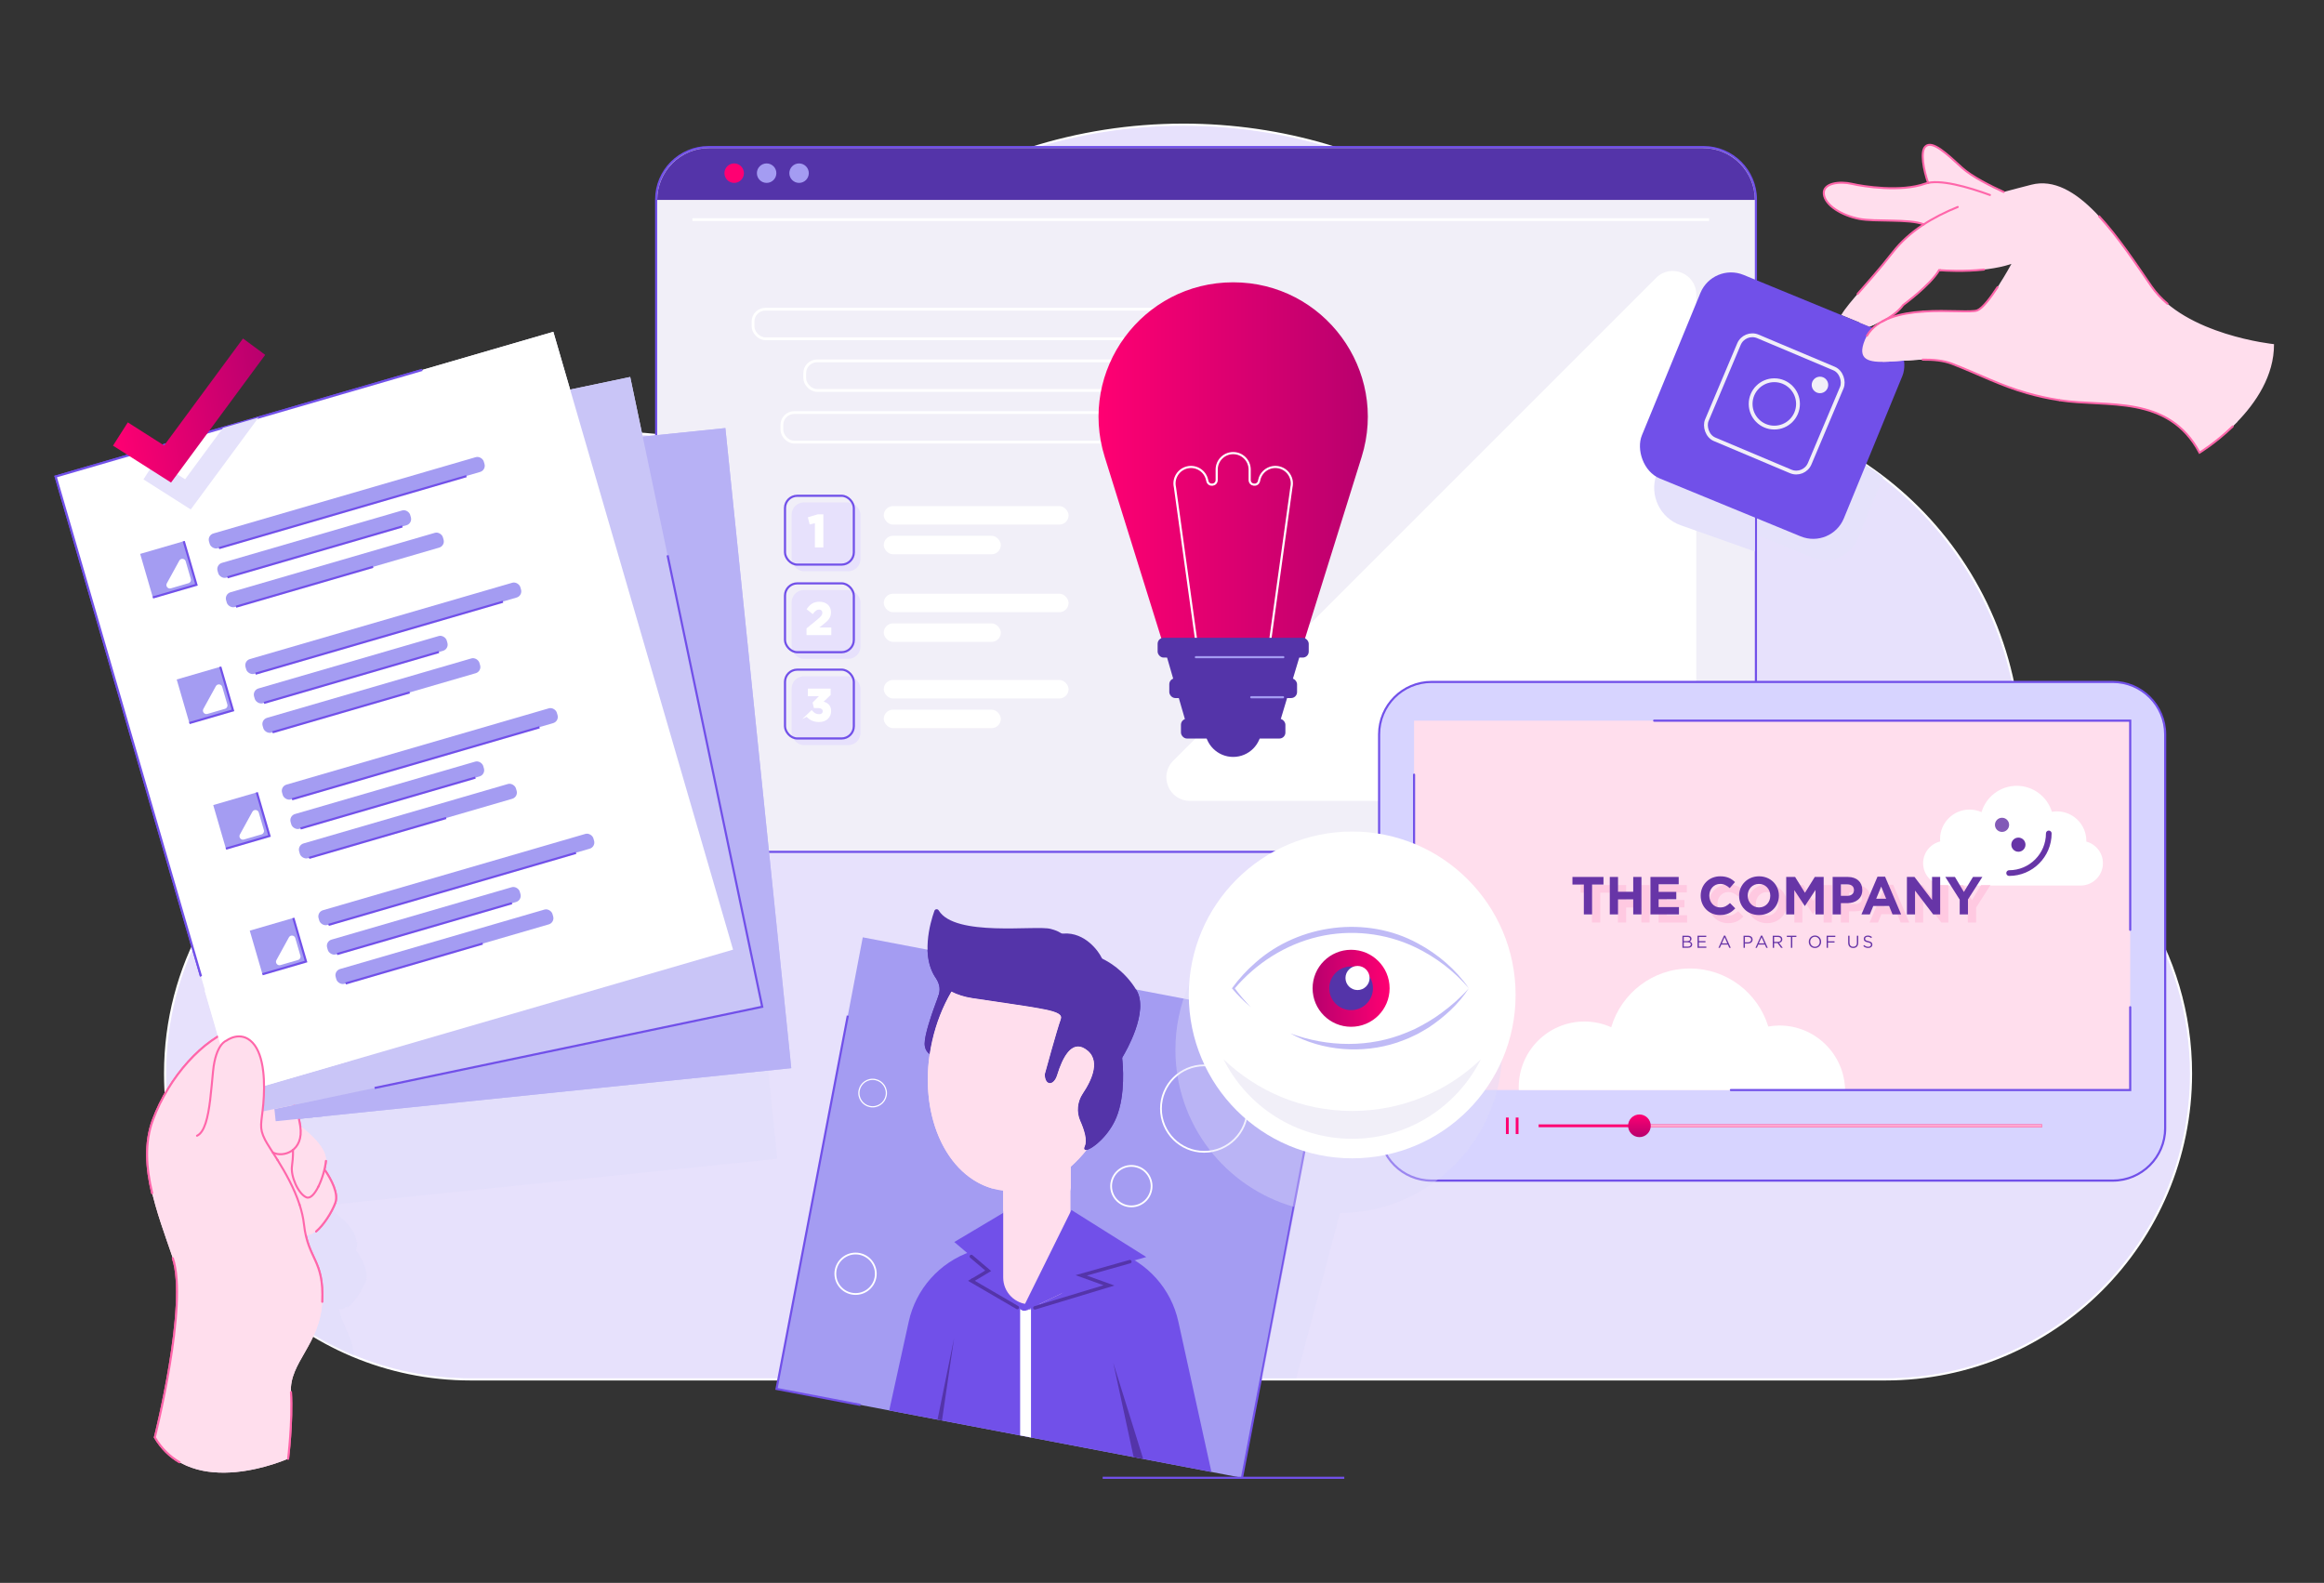 <?xml version="1.0" encoding="UTF-8"?><svg xmlns="http://www.w3.org/2000/svg" xmlns:xlink="http://www.w3.org/1999/xlink" viewBox="0 0 1380 940"><rect x="0" y="0" width="1380" height="940" fill="#333333" stroke="none"/><defs><linearGradient id="Unbenannter_Verlauf_8" x1="652.305" y1="273.789" x2="812.227" y2="273.789" gradientUnits="userSpaceOnUse"><stop offset="0" stop-color="#ff0072"/><stop offset="1" stop-color="#b8006e"/></linearGradient><clipPath id="clippath"><path d="m139.798,610.596c-14.094,4.741-28.605,17.888-39.128,34.612-3.883,6.171-7.224,12.829-9.8,19.731-9.585,25.619,2.482,54.937,11.786,82.265,9.304,27.328-10.706,106.351-10.706,106.351,22.494,38.061,79.107,12.683,79.107,12.683,0,0,2.701-21.884,1.692-39.52-.983-17.647,17.392-28.493,18.564-53.695,1.052-22.674-6.607-24.483-9.901-40.208,1.821,1.299,4.864-.476,7.966-3.604,3.928-3.961,7.952-10.091,9.713-14.901,2.051-5.562-2.429-13.848-5.921-19.063l-.76,2.428-.583-.193c.864-2.772,1.464-5.62,1.689-8.065.879-9.175-15.233-20.737-15.233-20.737-2.338-15.011-7.726-18.758-11.759-19.998-4.06-1.227-9.763-.51-9.763-.51.131-4.149-.024-8.561-.535-12.743.916-.588,21.318-13.687,18.332-25.168-3.045-11.751-15.451-6.196-34.761.334Z" style="fill:none;"/></clipPath><clipPath id="clippath-1"><polyline points="728.699 875.898 461.106 824.798 512.316 556.627 788.709 609.406 737.499 877.578 728.699 875.898" style="fill:#a49cf2;"/></clipPath><linearGradient id="Unbenannter_Verlauf_8-2" x1="73.967" y1="226.793" x2="172.075" y2="226.793" gradientTransform="translate(-45.582 42.317) rotate(-9.616)" xlink:href="#Unbenannter_Verlauf_8"/><linearGradient id="Unbenannter_Verlauf_8-3" x1="966.77" y1="668.546" x2="980.223" y2="668.546" gradientTransform="translate(1642.042 -304.951) rotate(90)" xlink:href="#Unbenannter_Verlauf_8"/><linearGradient id="Unbenannter_Verlauf_9" x1="779.427" y1="586.888" x2="825.155" y2="586.888" gradientUnits="userSpaceOnUse"><stop offset="0" stop-color="#b8006e"/><stop offset="1" stop-color="#ff0072"/></linearGradient></defs><g style="fill:none; isolation:isolate;"><g id="Ebene_3"><path d="m1198.287,473.884c1.021-8.345,1.556-16.839,1.556-25.46,0-114.643-92.937-207.579-207.579-207.579-6.678,0-13.278.328-19.795.945-49.064-99.379-151.409-167.746-269.738-167.746-127.32,0-236.15,79.141-279.995,190.912-17.168-5.05-35.332-7.773-54.135-7.773-105.771,0-191.516,85.744-191.516,191.516,0,12.513,1.214,24.741,3.505,36.585-49.704,32.407-82.566,88.484-82.566,152.245v0c0,100.309,81.317,181.625,181.626,181.625h839.751c100.309,0,181.625-81.316,181.625-181.625v-0c0-72.04-41.943-134.283-102.74-163.644Z" style="fill:#e7e1fc; stroke:#fff; stroke-miterlimit:10; stroke-width:1.269px;"/><circle cx="802.936" cy="590.833" r="85.435" style="fill:#fff;"/></g><g id="Ebene_1"><path d="m995.463,240.886l-12.164,29.604c-4.362,10.615.708,22.756,11.323,27.118l81.496,33.487c10.615,4.362,22.756-.708,27.117-11.323l14.945-36.37c-34.137-26.087-76.601-41.818-122.717-42.515Z" style="fill:#e5e2fb; mix-blend-mode:multiply;"/><path d="m211.409,742.732c.385-1.632.671-3.23.812-4.69.028-.298-.189-.563-.488-.592-.011-.001-.02.003-.03.003.077-4.274-3.664-9.038-7.275-12.623-.443-.439-.883-.861-1.314-1.262-.862-.802-1.687-1.52-2.415-2.13-.182-.153-.358-.298-.527-.437-.339-.277-.649-.526-.925-.744-.287-.226-.534-.416-.737-.571-.024-.183-.038-.358-.068-.545-.21-1.343-.456-2.609-.73-3.813l263.862-27.167-35.39-343.722-44.39,4.57-6.706-32.002-32.253,6.759-9.022-31.021-70.361,20.464-.16-.551-40.38,11.744c-28.567,33.453-45.824,76.856-45.824,124.295,0,12.513,1.214,24.741,3.505,36.585-25.841,16.848-47.113,40.105-61.598,67.503l25.078,86.224.551-.161,2.193,7.541h-.269l7.05,24.241c-14.427,8.788-28.113,25.942-35.248,45.032-.403,1.077-.756,2.175-1.083,3.285,19.507,38.829,52.526,69.693,92.891,86.425-.57-7.475-2.538-11.718-4.595-16.139-1.544-3.317-3.127-6.719-4.214-11.708.255.075.527.107.815.091.166-.009.338-.037.513-.075.199-.042.404-.103.614-.179.35-.127.712-.295,1.088-.509.16-.091.322-.19.485-.296.327-.212.661-.451,1-.716.013-.01.025-.021.038-.031-.001.125.034.252.121.355.107.127.26.192.415.192.123,0,.247-.041.349-.127,3.842-3.238,8.431-10.07,10.447-15.554,1.877-5.106-1.899-12.451-5.398-17.713-.099-.15-.26-.224-.426-.232Z" style="fill:#dedbfa; mix-blend-mode:multiply; opacity:.39;"/><path d="m1277.465,169.949c-19.973-29.091-44.407-67.289-71.371-60.223-5.184,1.359-10.673,2.736-16.335,4.281-7.417-3.38-18.912-9.095-24.738-14.44-9.041-8.278-17.755-16.61-21.804-12.454-2.979,3.04-.993,13.693,1.703,21.498-.653.109-1.232.261-1.767.463-14.437,5.145-36.632,1.707-43.557.086-6.953-1.613-17.305-.603-16.605,6.085.722,6.651,10.528,12.655,21.038,14.729,9.527,1.867,29.642-.154,38.337,3.262-6.957,4.516-13.242,9.939-18.411,16.555-13.506,17.32-26.065,29.448-30.624,37.283l16.771,6.891c8.277-3.152,16.862-8.429,20.017-12.857,0,0,16.105-11.772,21.32-20.692,0,0,25.298,2.285,42.95-3.703,0,0-13.409,24.777-20.225,27.585-6.016,2.511-45.942-4.737-61.928,10.543l3.086,1.268c7.879,3.238,13.036,10.261,14.289,18.099,9.893-.763,21.028-1.494,29.559,1.813,22.16,8.616,36.078,17.318,63.992,21.672,27.914,4.354,64.19-3.791,82.958,31.094,0,0,44.432-26.748,44.187-64.414,0,0-52.878-5.364-72.844-34.426Z" style="fill:#ffdeed;"/><path d="m420.775,87.332h590.754c17.188,0,31.142,13.954,31.142,31.142v356.25c0,17.188-13.954,31.142-31.142,31.142H420.776c-17.188,0-31.143-13.955-31.143-31.143V118.474c0-17.188,13.954-31.142,31.142-31.142Z" style="fill:#f1eff8;"/><path d="m1011.528,87.967c16.849,0,30.508,13.659,30.508,30.507v356.249c0,16.849-13.659,30.507-30.508,30.507H420.775c-16.849,0-30.507-13.659-30.507-30.507V118.474c0-16.849,13.658-30.507,30.507-30.507h590.753m0-1.269H420.775c-17.521,0-31.776,14.255-31.776,31.776v356.249c0,17.521,14.255,31.776,31.776,31.776h590.753c17.521,0,31.776-14.255,31.776-31.776V118.474c0-17.521-14.255-31.776-31.776-31.776h0Z" style="fill:#7150e9;"/><path d="m993.283,475.588h-286.712c-12.448,0-18.683-15.051-9.88-23.853l286.712-286.712c8.802-8.802,23.853-2.568,23.853,9.88v286.712c0,7.717-6.256,13.973-13.973,13.973Z" style="fill:#fff;"/><path d="m1042.035,118.704c0-16.976-13.762-30.737-30.738-30.737H421.005c-16.976,0-30.737,13.762-30.737,30.737" style="fill:#5434a9;"/><circle cx="435.957" cy="102.83" r="5.78" style="fill:#ff0072;"/><circle cx="455.224" cy="102.83" r="5.78" style="fill:#a49cf2;"/><circle cx="474.491" cy="102.83" r="5.78" style="fill:#a49cf2;"/><line x1="411.143" y1="130.413" x2="1014.878" y2="130.413" style="fill:none; stroke:#fff; stroke-miterlimit:10; stroke-width:1.655px;"/><path d="m850.061,404.958h404.484c17.188,0,31.142,13.954,31.142,31.142v233.862c0,17.188-13.955,31.143-31.143,31.143h-404.483c-17.188,0-31.142-13.954-31.142-31.142v-233.864c0-17.188,13.954-31.142,31.142-31.142Z" style="fill:#d7d4ff;"/><path d="m1254.544,405.592c16.849,0,30.508,13.659,30.508,30.507v233.863c0,16.849-13.659,30.507-30.508,30.507h-404.484c-16.849,0-30.508-13.659-30.508-30.507v-233.863c0-16.849,13.659-30.507,30.508-30.507h404.484m0-1.269h-404.484c-17.521,0-31.776,14.255-31.776,31.776v233.863c0,17.521,14.255,31.776,31.776,31.776h404.484c17.521,0,31.776-14.255,31.776-31.776v-233.863c0-17.521-14.255-31.776-31.776-31.776h0Z" style="fill:#7150e9;"/><rect x="470.082" y="298.36" width="40.872" height="40.872" rx="7.263" ry="7.263" style="fill:#e7e1fc;"/><rect x="447.147" y="183.622" width="259.865" height="17.537" rx="7.316" ry="7.316" style="fill:none; stroke:#fff; stroke-miterlimit:10; stroke-width:1.655px;"/><rect x="477.837" y="214.312" width="259.865" height="17.537" rx="7.316" ry="7.316" style="fill:none; stroke:#fff; stroke-miterlimit:10; stroke-width:1.655px;"/><rect x="464.285" y="245.001" width="259.865" height="17.537" rx="7.316" ry="7.316" style="fill:none; stroke:#fff; stroke-miterlimit:10; stroke-width:1.655px;"/><rect x="143.321" y="268.959" width="307.786" height="382.121" transform="translate(-45.552 32.859) rotate(-5.878)" style="fill:#c0bbf6;"/><rect x="108.897" y="251.369" width="307.786" height="382.121" transform="translate(-85.159 63.307) rotate(-11.836)" style="fill:#dad6fa;"/><rect x="80.272" y="232.411" width="307.786" height="382.121" transform="translate(-108.947 82.244) rotate(-16.217)" style="fill:#efedfd;"/><rect x="120.934" y="293.956" width="169.929" height="9.152" rx="3.818" ry="3.818" transform="translate(-75.179 69.379) rotate(-16.217)" style="fill:#a49cf2;"/><rect x="127.022" y="318.509" width="119.114" height="9.152" rx="3.818" ry="3.818" transform="translate(-82.805 64.961) rotate(-16.217)" style="fill:#a49cf2;"/><rect x="131.802" y="333.879" width="134.053" height="9.152" rx="3.818" ry="3.818" transform="translate(-86.61 68.993) rotate(-16.217)" style="fill:#a49cf2;"/><rect x="86.463" y="324.626" width="26.961" height="26.961" transform="translate(-90.447 41.364) rotate(-16.217)" style="fill:#a49cf2;"/><path d="m111.905,346.343l-10.458,3.042c-1.765.513-3.269-1.363-2.384-2.974l7.416-13.499c.885-1.611,3.276-1.348,3.789.417l3.042,10.458c.318,1.094-.311,2.239-1.405,2.557Z" style="fill:#fff;"/><polyline points="109.123 321.398 116.652 347.286 90.764 354.816" style="fill:none; stroke:#fff; stroke-miterlimit:10; stroke-width:1.116px;"/><line x1="130.021" y1="325.495" x2="276.979" y2="282.753" style="fill:none; stroke:#fff; stroke-miterlimit:10; stroke-width:1.116px;"/><line x1="135.063" y1="342.833" x2="238.914" y2="312.629" style="fill:none; stroke:#fff; stroke-miterlimit:10; stroke-width:1.116px;"/><line x1="140.14" y1="360.29" x2="221.546" y2="336.614" style="fill:none; stroke:#fff; stroke-miterlimit:10; stroke-width:1.116px;"/><rect x="142.624" y="368.534" width="169.929" height="9.152" rx="3.818" ry="3.818" transform="translate(-95.143 78.404) rotate(-16.217)" style="fill:#a49cf2;"/><rect x="148.712" y="393.086" width="119.114" height="9.152" rx="3.818" ry="3.818" transform="translate(-102.769 73.985) rotate(-16.217)" style="fill:#a49cf2;"/><rect x="153.492" y="408.457" width="134.053" height="9.152" rx="3.818" ry="3.818" transform="translate(-106.574 78.018) rotate(-16.217)" style="fill:#a49cf2;"/><rect x="108.153" y="399.204" width="26.961" height="26.961" transform="translate(-110.411 50.388) rotate(-16.217)" style="fill:#a49cf2;"/><path d="m133.596,420.92l-10.458,3.042c-1.765.513-3.269-1.363-2.384-2.974l7.416-13.499c.885-1.611,3.276-1.348,3.789.417l3.042,10.458c.318,1.094-.311,2.239-1.405,2.557Z" style="fill:#fff;"/><polyline points="130.813 395.975 138.342 421.864 112.454 429.393" style="fill:none; stroke:#fff; stroke-miterlimit:10; stroke-width:1.116px;"/><line x1="151.711" y1="400.073" x2="298.669" y2="357.331" style="fill:none; stroke:#fff; stroke-miterlimit:10; stroke-width:1.116px;"/><line x1="156.754" y1="417.411" x2="260.604" y2="387.206" style="fill:none; stroke:#fff; stroke-miterlimit:10; stroke-width:1.116px;"/><line x1="161.831" y1="434.867" x2="243.237" y2="411.191" style="fill:none; stroke:#fff; stroke-miterlimit:10; stroke-width:1.116px;"/><rect x="164.314" y="443.111" width="169.929" height="9.152" rx="3.818" ry="3.818" transform="translate(-115.108 87.429) rotate(-16.217)" style="fill:#a49cf2;"/><rect x="170.402" y="467.664" width="119.114" height="9.152" rx="3.818" ry="3.818" transform="translate(-122.733 83.01) rotate(-16.217)" style="fill:#a49cf2;"/><rect x="175.182" y="483.034" width="134.053" height="9.152" rx="3.818" ry="3.818" transform="translate(-126.538 87.043) rotate(-16.217)" style="fill:#a49cf2;"/><rect x="129.843" y="473.781" width="26.961" height="26.961" transform="translate(-130.375 59.413) rotate(-16.217)" style="fill:#a49cf2;"/><path d="m155.286,495.498l-10.458,3.042c-1.765.513-3.269-1.363-2.384-2.974l7.416-13.499c.885-1.611,3.276-1.348,3.789.417l3.042,10.458c.318,1.094-.311,2.239-1.405,2.557Z" style="fill:#fff;"/><polyline points="152.503 470.553 160.033 496.441 134.144 503.971" style="fill:none; stroke:#fff; stroke-miterlimit:10; stroke-width:1.116px;"/><line x1="173.401" y1="474.65" x2="320.359" y2="431.908" style="fill:none; stroke:#fff; stroke-miterlimit:10; stroke-width:1.116px;"/><line x1="178.444" y1="491.988" x2="282.294" y2="461.784" style="fill:none; stroke:#fff; stroke-miterlimit:10; stroke-width:1.116px;"/><line x1="183.521" y1="509.445" x2="264.927" y2="485.769" style="fill:none; stroke:#fff; stroke-miterlimit:10; stroke-width:1.116px;"/><rect x="186.005" y="517.689" width="169.929" height="9.152" rx="3.818" ry="3.818" transform="translate(-135.072 96.453) rotate(-16.217)" style="fill:#a49cf2;"/><rect x="192.093" y="542.241" width="119.114" height="9.152" rx="3.818" ry="3.818" transform="translate(-142.698 92.035) rotate(-16.217)" style="fill:#a49cf2;"/><rect x="196.873" y="557.612" width="134.053" height="9.152" rx="3.818" ry="3.818" transform="translate(-146.503 96.067) rotate(-16.217)" style="fill:#a49cf2;"/><rect x="151.534" y="548.359" width="26.961" height="26.961" transform="translate(-150.34 68.438) rotate(-16.217)" style="fill:#a49cf2;"/><path d="m176.976,570.075l-10.458,3.042c-1.765.513-3.269-1.363-2.384-2.974l7.416-13.499c.885-1.611,3.276-1.348,3.789.417l3.042,10.458c.318,1.094-.311,2.239-1.405,2.557Z" style="fill:#fff;"/><polyline points="174.194 545.13 181.723 571.019 155.835 578.548" style="fill:none; stroke:#fff; stroke-miterlimit:10; stroke-width:1.116px;"/><line x1="195.091" y1="549.227" x2="342.049" y2="506.486" style="fill:none; stroke:#fff; stroke-miterlimit:10; stroke-width:1.116px;"/><line x1="200.134" y1="566.566" x2="303.984" y2="536.361" style="fill:none; stroke:#fff; stroke-miterlimit:10; stroke-width:1.116px;"/><line x1="205.211" y1="584.022" x2="286.617" y2="560.346" style="fill:none; stroke:#fff; stroke-miterlimit:10; stroke-width:1.116px;"/><polyline points="119.357 579.782 33.037 282.991 250.767 219.666" style="fill:none; stroke:#7150e9; stroke-miterlimit:10; stroke-width:1.269px;"/><polyline points="396.418 329.778 452.599 597.864 222.46 646.092" style="fill:none; stroke:#7150e9; stroke-miterlimit:10; stroke-width:1.269px;"/><path d="m774.675,379.931h-84.818l-33.871-108.584c-16.048-51.445,22.39-103.7,76.28-103.7h0c53.89,0,92.328,52.255,76.28,103.7l-33.871,108.584Z" style="fill:url(#Unbenannter_Verlauf_8);"/><path d="m753.483,385.661l13.375-96.365c1.214-5.269-2.074-10.525-7.343-11.739l-0-0c-5.269-1.214-10.525,2.074-11.739,7.343l-.175.759c-.75,3.257-5.544,2.712-5.544-.63v-6.165c0-5.407-4.384-9.791-9.791-9.791h-0c-5.407,0-9.791,4.384-9.791,9.791v6.165c0,3.342-4.794,3.887-5.544.63l-.175-.759c-1.214-5.269-6.469-8.557-11.739-7.343l-0.0 0c-5.269,1.214-8.557,6.469-7.343,11.739l13.375,96.365" style="fill:none; stroke:#fff; stroke-miterlimit:10; stroke-width:1.278px;"/><rect x="687.402" y="378.756" width="89.728" height="11.744" rx="3.547" ry="3.547" style="fill:#5434a9;"/><rect x="694.33" y="402.794" width="75.872" height="11.744" rx="3.547" ry="3.547" style="fill:#5434a9;"/><rect x="701.258" y="426.832" width="62.015" height="11.744" rx="3.547" ry="3.547" style="fill:#5434a9;"/><polygon points="758.247 434.63 706.285 436.285 692.725 389.491 771.807 389.491 758.247 434.63" style="fill:#5434a9;"/><path d="m749.055,432.703c0,9.273-7.517,16.79-16.79,16.79-9.273,0-16.79-7.517-16.79-16.79" style="fill:#5434a9;"/><path d="m1042.035,188.827l-.453-.16c-12.265-4.342-25.727,2.081-30.069,14.346l-27.902,78.821c-4.342,12.265,2.081,25.727,14.346,30.069l44.078,15.604v-138.679Z" style="fill:#e5e2fb; mix-blend-mode:multiply;"/><rect x="987.469" y="175.518" width="129.667" height="130.729" rx="19.655" ry="19.655" transform="translate(170.517 -381.868) rotate(22.338)" style="fill:#7150e9;"/><path d="m1104.03,129.974c9.473,1.857,29.405-.126,38.178,3.21,8.796-7.227,36.439-15.524,36.439-15.524-11.625-3.853-45.038,3.321-56.264,3.454-11.226.133-17.869-5.447-30.955-3.056-3.196.584-4.786,1.792-5.193,3.288,3.865,4.001,10.664,7.22,17.795,8.627Z" style="fill:#ffdeed; mix-blend-mode:multiply;"/><path d="m1130.121,181.109s16.105-11.772,21.32-20.692c0,0,.515.046,1.424.107-3.922-4.221-33.992,19.008-40.71,24.693-3.211,2.717-6.039,4.711-8.332,6.168l6.283,2.582c.927-.353,1.858-.736,2.785-1.139l1.258-1.034s1.531-.523,3.989-1.508c5.286-2.841,9.864-6.199,11.985-9.176Z" style="fill:#ffdeed; mix-blend-mode:multiply;"/><path d="m1147.028,108.493l6.527-.249,7.822,1.312s-12.821-16.208-16.474-18.733c-1.099-.759-2.142-.602-3.066-.023-.524,4.653,1.083,12.015,3.084,17.811-.653.109,2.107-.118,2.107-.118Z" style="fill:#ffdeed; mix-blend-mode:multiply;"/><path d="m1176.124,183.058c-.695.563-1.354.992-1.959,1.241-6.78,2.829-56.648-6.759-66.758,17.495-10.103,24.283,29.613,5.641,51.765,14.229,6.124,2.381,11.617,4.768,16.952,7.069v-40.033Z" style="fill:#ffdeed;"/><path d="m1328.599,250.399c-10.551-13.413-38.019-21.642-59.743-21.34-28.697.399-39.857,1.993-63.77-3.189-23.914-5.181-35.207-33.28-57.593-27.302,0,0-33.212,4.366-29.401,16.322,11.599-.117,28.966-3.563,41.079,1.133,22.16,8.616,36.078,17.318,63.992,21.672,27.914,4.354,64.19-3.791,82.958,31.094,0,0,11.304-6.812,22.477-18.391Z" style="fill:#ffdeed; mix-blend-mode:multiply;"/><path d="m1287.031,180.38c-3.642-3.084-6.901-6.548-9.572-10.437-9.403-13.69-19.793-29.403-30.97-41.462" style="fill:none; stroke:#f6a; stroke-linecap:round; stroke-miterlimit:10; stroke-width:1.199px;"/><path d="m1152.201,160.481c2.939.218,14.108.892,25.94-.406" style="fill:none; stroke:#f6a; stroke-linecap:round; stroke-miterlimit:10; stroke-width:1.199px;"/><path d="m1117.534,190.996c5.851-2.98,10.278-6.661,12.579-9.886,0,0,16.127-11.774,21.339-20.688,0,0,.261.024.749.06" style="fill:none; stroke:#f6a; stroke-linecap:round; stroke-miterlimit:10; stroke-width:1.199px;"/><path d="m1189.751,113.993c-7.422-3.378-18.914-9.085-24.739-14.42-9.029-8.27-17.737-16.623-21.795-12.472-2.999,3.067-.988,13.816,1.723,21.605" style="fill:none; stroke:#f6a; stroke-linecap:round; stroke-miterlimit:10; stroke-width:1.199px;"/><path d="m1181.629,115.791c-12.935-4.714-30.108-9.705-38.485-6.714-14.431,5.154-36.607,1.702-43.548.09-6.941-1.612-17.314-.609-16.594,6.064.72,6.673,10.528,12.68,21.016,14.735,9.504,1.862,29.475-.146,38.243,3.23" style="fill:none; stroke:#f6a; stroke-linecap:round; stroke-miterlimit:10; stroke-width:1.199px;"/><path d="m1162.521,122.914c-14.829,6.012-28.736,14.284-38.558,26.871-7.709,9.879-15.11,18.072-20.893,24.742" style="fill:none; stroke:#f6a; stroke-linecap:round; stroke-miterlimit:10; stroke-width:1.199px;"/><path d="m1142.028,185.01c-13.554.918-27.464,4.154-33.415,14.355" style="fill:none; stroke:#f6a; stroke-linecap:round; stroke-miterlimit:10; stroke-width:1.199px;"/><path d="m1186.151,170.516c-4.056,6.21-8.752,12.453-11.972,13.788-3.404,1.412-17.571-.282-32.151.706" style="fill:none; stroke:#f6a; stroke-linecap:round; stroke-miterlimit:10; stroke-width:1.199px;"/><path d="m1223.165,237.693c27.902,4.353,64.195-3.785,82.943,31.1,0,0,9.501-5.716,19.692-15.585" style="fill:none; stroke:#f6a; stroke-linecap:round; stroke-miterlimit:10; stroke-width:1.199px;"/><path d="m1203.82,233.488c5.763,1.644,12.081,3.072,19.345,4.205" style="fill:none; stroke:#f6a; stroke-miterlimit:10; stroke-width:1.199px;"/><path d="m1141.716,213.574c6.201-.063,12.3.465,17.45,2.465,16.386,6.364,28.281,12.779,44.654,17.449" style="fill:none; stroke:#f6a; stroke-linecap:round; stroke-miterlimit:10; stroke-width:1.199px;"/><path d="m189.379,729.211c-3.102,3.128-6.145,4.903-7.966,3.604,3.294,15.724,10.953,17.534,9.901,40.208-1.173,25.202-19.547,36.048-18.564,53.695,1.009,17.635-1.692,39.52-1.692,39.52,0,0-56.613,25.378-79.107-12.683,0,0,20.009-79.023,10.705-106.351-9.303-27.328-21.371-56.646-11.786-82.265,2.576-6.902,5.917-13.56,9.8-19.731" style="fill:#ffdeed;"/><path d="m100.67,645.207c10.524-16.724,25.034-29.871,39.128-34.612,19.31-6.53,31.716-12.085,34.761-.334,2.986,11.481-17.416,24.581-18.332,25.168.511,4.182.666,8.595.535,12.743,0,0,5.703-.717,9.763.51,4.033,1.239,9.421,4.987,11.759,19.998,0,0,16.112,11.562,15.233,20.737-.225,2.445-.824,5.293-1.689,8.065l.583.193.76-2.428c3.493,5.214,7.973,13.501,5.921,19.063-1.762,4.809-5.785,10.94-9.713,14.9" style="fill:#ffdeed;"/><g style="clip-path:url(#clippath); fill:none;"><path d="m177.916,605.151c-.605-.539-14.324,17.796-24.657,19.342,0,0-5.586-1.009-4.397,8.391,1.189,9.4,1.84,17-1.513,25.275-3.353,8.276-5.175,28.28.714,37.562s51.805,71.426,51.495,81.225c-.31,9.799,9.083-22.183,9.083-22.183l-3.961-39.21s4.154-17.642-2.301-13.715c-6.455,3.927,1.328,20.966,1.328,20.966,0,0-10.848,2.807-12.618-3.252-1.77-6.06,5.622-21.757,5.622-21.757l-4.286-3.583s-3.531,12.015-4.988,12.979-10.432-17.866-8.527-25.474-.616-14.346-.616-14.346c0,0-3.103,9.77-8.494,9.183-5.391-.587-11.114-30.133-10.975-30.783.139-.649,25.419-34.981,19.088-40.621Z" style="fill:#ffdeed; mix-blend-mode:multiply;"/></g><path d="m124.762,653.426c-1.286,10.281-3.274,18.953-7.768,21.025" style="fill:none; stroke:#f6a; stroke-linecap:round; stroke-miterlimit:10; stroke-width:1.199px;"/><path d="m177.926,715.498c-3.21-9.946-8.572-19.327-13.111-26.634" style="fill:none; stroke:#f6a; stroke-linecap:round; stroke-miterlimit:10; stroke-width:1.199px;"/><path d="m191.317,773.027c1.169-25.207-8.428-24.62-10.822-45.992-.434-3.872-1.345-7.745-2.569-11.537" style="fill:none; stroke:#f6a; stroke-linecap:round; stroke-miterlimit:10; stroke-width:1.199px;"/><path d="m171.069,866.236s2.697-21.892,1.696-39.52" style="fill:none; stroke:#f6a; stroke-linecap:round; stroke-miterlimit:10; stroke-width:1.199px;"/><path d="m102.665,747.206c9.308,27.321-10.715,106.355-10.715,106.355,3.994,6.761,9.066,11.52,14.707,14.775" style="fill:none; stroke:#f6a; stroke-linecap:round; stroke-miterlimit:10; stroke-width:1.199px;"/><path d="m156.194,635.431s21.412-13.412,18.368-25.165c-3.044-11.753-15.47-6.206-34.758.311-19.288,6.518-39.37,28.751-48.941,54.361-5.143,13.761-4.039,28.598-.472,43.62" style="fill:none; stroke:#f6a; stroke-linecap:round; stroke-miterlimit:10; stroke-width:1.199px;"/><path d="m189.068,704.629c-2.174,4.392-4.806,7.388-7.15,6.4-4.763-2.007-9.406-12.474-8.546-18.535.86-6.061.569-9.614.569-9.614" style="fill:none; stroke:#f6a; stroke-linecap:round; stroke-miterlimit:10; stroke-width:1.199px;"/><path d="m193.516,689.419c-.449,4.661-2.205,10.679-4.448,15.21" style="fill:none; stroke:#f6a; stroke-linecap:round; stroke-miterlimit:10; stroke-width:1.199px;"/><path d="m193.187,695.25c3.472,5.222,7.947,13.499,5.906,19.05-2.095,5.698-7.06,13.311-11.377,16.949" style="fill:none; stroke:#f6a; stroke-linecap:round; stroke-miterlimit:10; stroke-width:1.199px;"/><path d="m121.485,588.121l9.485,32.611c1.719-2.318,3.212-2.752,3.212-2.752,0,0,8.37-6.418,15.553,1.234,5.18,5.518,6.721,15.936,6.794,25.679l51.169-14.882v-41.891h-86.212Z" style="fill:#efedfd;"/><path d="m161.994,684.397c6.06,3.236,18.636-.731,16.289-15.729-.88-5.624-2.186-9.665-3.688-12.583" style="fill:none; stroke:#f6a; stroke-linecap:round; stroke-miterlimit:10; stroke-width:1.199px;"/><polygon points="191.799 662.944 191.799 652.518 162.949 658.564 163.698 665.837 191.799 662.944" style="fill:#ccc8f8;"/><path d="m156.783,647.358c-.049,2.893-.208,5.687-.434,8.216-.149,1.677-.312,3.141-.471,4.471l7.072-1.482,28.85-6.046-2.355-13.741-32.662,8.581Z" style="fill:#dad6fa;"/><path d="m164.815,688.865c-3.282-5.283-6.134-9.481-7.431-12.023-3.775-7.396-2.071-9.643-1.035-21.268,1.036-11.624.834-28.708-6.349-36.36-7.183-7.652-15.553-1.234-15.553-1.234,0,0-6.294,1.806-7.923,18.089-.573,5.727-1.064,11.779-1.762,17.357" style="fill:none; stroke:#f6a; stroke-linecap:round; stroke-miterlimit:10; stroke-width:1.199px;"/><polyline points="728.699 875.898 461.106 824.798 512.316 556.627 788.709 609.406 737.499 877.578 728.699 875.898" style="fill:#a49cf2;"/><g style="clip-path:url(#clippath-1); fill:none;"><path d="m699.703,784.805c-4.251-19.338-18.244-35.079-36.951-41.566l-42.981-14.904v-.079l-.113.039-.113-.039v.079l-42.981,14.904c-18.707,6.487-32.7,22.228-36.95,41.566l-20.398,92.811h200.887l-20.398-92.811Z" style="fill:#7150e9;"/><rect x="605.762" y="730.618" width="6.443" height="146.999" style="fill:#fff;"/><path d="m586.805,754.644l-20.149-17.08,29.736-17.705,13.309,56.074c.395,1.666-1.396,2.995-2.876,2.133l-29.987-17.463,9.968-5.959Z" style="fill:#7150e9;"/><path d="m562.456,578.443s-13.392,31.438-13.392,41.312,13.96,8.853,13.96,8.853l13.619-39.837-14.187-10.328Z" style="fill:#5434a9;"/><path d="m595.71,673.325h39.95v81.532c0,10.876-8.83,19.706-19.706,19.706h-4.353c-8.77,0-15.891-7.12-15.891-15.891v-85.347h0Z" style="fill:#ffdeed;"/><path d="m595.71,719.078c13.834,2.327,27.914-2.46,39.951-12.348v-33.405h-39.951v45.753Z" style="fill:#ffdeed; mix-blend-mode:multiply;"/><ellipse cx="608.649" cy="630.651" rx="77.631" ry="56.521" transform="translate(-139.716 1086.856) rotate(-77.384)" style="fill:#ffdeed;"/><path d="m557.418,540.649c-.625-1.036-2.162-.915-2.567.225-3.759,10.591-13.602,46.369,22.586,51.869,42.561,6.469,54.478,7.15,52.435,12.598s-9.478,32.514-9.477,32.63c.084,6.856,5.323,7.009,7.332.453,3.319-10.833,8.601-20.493,16.445-15.718,10.069,6.129,4.237,18.59-1.213,26.708-3.233,4.816-3.858,10.919-1.5,16.219,2.295,5.158,4.313,11.401,2.713,14.955-3.064,6.81,12.598-2.043,18.727-17.024,5.583-13.648,3.82-31.817,3.461-34.943-.036-.314.028-.601.191-.872,2.043-3.383,15.843-27.142,8.264-39.773-7.22-12.034-17.631-17.422-19.957-18.514-.309-.145-.543-.377-.685-.688-1.531-3.35-9.613-15.329-22.714-14.393-14.3,1.021-23.721,1.929-32.914,1.589-8.723-.323-31.545.58-41.129-15.322Z" style="fill:#5434a9;"/><path d="m556.072,581.337c2.1,3.689,2.497,6.668.908,10.839s7.718-7.292,7.718-7.292l-7.349-8.626-1.277,5.079Z" style="fill:#5434a9;"/><path d="m667.959,750.054l12.702-3.581-44.433-27.92-28.97,58.585c-.584,1.18.761,1.516,2.014,1.113" style="fill:#7150e9;"/><polyline points="609.273 778.251 658.53 763.327 642.016 757.368 667.959 750.054" style="fill:#7150e9;"/><polygon points="661.084 809.406 682.194 877.163 675.724 877.163 661.084 809.406" style="fill:#5434a9;"/><polygon points="549.673 877.617 554.347 877.617 566.542 794.623 549.673 877.617" style="fill:#5434a9;"/><polyline points="576.78 746.146 586.805 754.644 577.396 760.268" style="fill:none; stroke:#5434a9; stroke-linecap:round; stroke-miterlimit:10; stroke-width:2.048px;"/><polyline points="577.396 760.268 576.837 760.602 604.095 776.476" style="fill:none; stroke:#5434a9; stroke-linecap:round; stroke-miterlimit:10; stroke-width:2.048px;"/><polyline points="614.522 776.661 658.53 763.327 642.016 757.368 670.931 749.216" style="fill:none; stroke:#5434a9; stroke-linecap:round; stroke-miterlimit:10; stroke-width:2.048px;"/></g><path d="m564.977,588.867c3.378,1.766,7.467,3.118,12.46,3.877,42.561,6.469,54.478,7.15,52.435,12.598-2.043,5.448-9.478,32.514-9.477,32.63.084,6.856,5.323,7.009,7.332.453,3.319-10.833,8.601-20.493,16.445-15.718,10.069,6.129,4.237,18.59-1.213,26.708-3.233,4.816-3.858,10.919-1.5,16.219,2.295,5.158,4.313,11.401,2.713,14.955-.819,1.82-.292,2.511,1.024,2.276,3.61-.645,13.212-8.322,17.703-19.301,5.583-13.648,3.82-31.817,3.462-34.943-.036-.314.028-.601.191-.872,2.043-3.383,15.843-27.142,8.265-39.773-7.221-12.034-17.631-17.422-19.957-18.514-.309-.145-.543-.377-.685-.688-1.53-3.35-9.613-15.329-22.714-14.393-2.17.155-1.173-1.09-7.65-2.784-8.715-2.279-56.809,4.953-66.393-10.949-.624-1.036-2.162-.915-2.567.225-2.646,7.456-8.286,27.387,1.222,40.456l-.001.007c2.041,3.586,2.457,6.511,1.02,10.503-3.727,9.8-8.028,22.32-8.028,27.916,0,2.951,1.251,4.923,2.999,6.246.379-2.552.853-5.119,1.43-7.696,2.428-10.847,6.406-20.779,11.484-29.439Z" style="fill:#5434a9;"/><polygon points="635.661 705.743 635.661 705.743 635.661 692.947 635.661 692.948 635.661 705.743" style="fill:#ffdeed; mix-blend-mode:multiply;"/><path d="m612.786,705.743h22.874v-12.796c-7.021,6.174-14.808,10.566-22.874,12.796Z" style="fill:#ffdeed;"/><path d="m612.786,705.743h22.874v-12.796c-7.021,6.174-14.808,10.566-22.874,12.796Z" style="fill:#ffdeed; mix-blend-mode:multiply;"/><path d="m612.786,705.743c8.066-2.229,15.853-6.622,22.874-12.796,0,0,0-0.0 0-0,3.374-2.967,6.567-6.349,9.536-10.082-1.316.235-1.843-.457-1.024-2.276,1.599-3.554-.418-9.798-2.713-14.955-2.358-5.3-1.733-11.403,1.5-16.219,5.45-8.119,11.281-20.58,1.213-26.708-7.845-4.775-13.127,4.885-16.445,15.718-2.008,6.556-7.248,6.404-7.332-.453-.001-.116,7.434-27.182,9.477-32.63,2.043-5.448-9.874-6.129-52.435-12.598-4.993-.759-9.083-2.111-12.46-3.877-5.078,8.66-9.056,18.592-11.484,29.439-.577,2.577-1.051,5.144-1.43,7.696-5.601,37.706,10.054,71.879,37.081,79.742h23.642Z" style="fill:#ffdeed;"/><polyline points="706.038 593.645 788.709 609.406 737.499 877.578" style="fill:none; stroke:#7150e9; stroke-miterlimit:10; stroke-width:1.269px;"/><polyline points="510.955 834.317 461.106 824.798 503.433 603.145" style="fill:none; stroke:#7150e9; stroke-miterlimit:10; stroke-width:1.269px;"/><circle cx="715.046" cy="658.332" r="25.664" style="fill:none; stroke:#fff; stroke-miterlimit:10; stroke-width:1.057px;"/><circle cx="671.805" cy="704.386" r="12.018" style="fill:none; stroke:#fff; stroke-miterlimit:10; stroke-width:1.057px;"/><circle cx="518.174" cy="649.113" r="8.164" style="fill:none; stroke:#fff; stroke-miterlimit:10; stroke-width:.718px;"/><circle cx="508.044" cy="756.416" r="12.018" style="fill:none; stroke:#fff; stroke-miterlimit:10; stroke-width:1.057px;"/><rect x="143.321" y="268.959" width="307.786" height="382.121" transform="translate(-45.552 32.859) rotate(-5.878)" style="fill:#b7b1f5;"/><rect x="108.897" y="251.369" width="307.786" height="382.121" transform="translate(-85.159 63.307) rotate(-11.836)" style="fill:#c9c5f7;"/><rect x="80.272" y="232.411" width="307.786" height="382.121" transform="translate(-108.947 82.244) rotate(-16.217)" style="fill:#fff;"/><rect x="120.934" y="293.956" width="169.929" height="9.152" rx="3.818" ry="3.818" transform="translate(-75.179 69.379) rotate(-16.217)" style="fill:#a49cf2;"/><rect x="127.022" y="318.509" width="119.114" height="9.152" rx="3.818" ry="3.818" transform="translate(-82.805 64.961) rotate(-16.217)" style="fill:#a49cf2;"/><rect x="131.802" y="333.879" width="134.053" height="9.152" rx="3.818" ry="3.818" transform="translate(-86.61 68.993) rotate(-16.217)" style="fill:#a49cf2;"/><rect x="86.463" y="324.626" width="26.961" height="26.961" transform="translate(-90.447 41.364) rotate(-16.217)" style="fill:#a49cf2;"/><path d="m111.905,346.343l-10.458,3.042c-1.765.513-3.269-1.363-2.384-2.974l7.416-13.499c.885-1.611,3.276-1.348,3.789.417l3.042,10.458c.318,1.094-.311,2.239-1.405,2.557Z" style="fill:#fff;"/><polyline points="109.123 321.398 116.652 347.286 90.764 354.816" style="fill:none; stroke:#7150e9; stroke-miterlimit:10; stroke-width:1.269px;"/><line x1="130.021" y1="325.495" x2="276.979" y2="282.753" style="fill:none; stroke:#7150e9; stroke-miterlimit:10; stroke-width:1.269px;"/><line x1="135.063" y1="342.833" x2="238.914" y2="312.629" style="fill:none; stroke:#7150e9; stroke-miterlimit:10; stroke-width:1.269px;"/><line x1="140.14" y1="360.29" x2="221.546" y2="336.614" style="fill:none; stroke:#7150e9; stroke-miterlimit:10; stroke-width:1.269px;"/><rect x="142.624" y="368.534" width="169.929" height="9.152" rx="3.818" ry="3.818" transform="translate(-95.143 78.404) rotate(-16.217)" style="fill:#a49cf2;"/><rect x="148.712" y="393.086" width="119.114" height="9.152" rx="3.818" ry="3.818" transform="translate(-102.769 73.985) rotate(-16.217)" style="fill:#a49cf2;"/><rect x="153.492" y="408.457" width="134.053" height="9.152" rx="3.818" ry="3.818" transform="translate(-106.574 78.018) rotate(-16.217)" style="fill:#a49cf2;"/><rect x="108.153" y="399.204" width="26.961" height="26.961" transform="translate(-110.411 50.388) rotate(-16.217)" style="fill:#a49cf2;"/><path d="m133.596,420.92l-10.458,3.042c-1.765.513-3.269-1.363-2.384-2.974l7.416-13.499c.885-1.611,3.276-1.348,3.789.417l3.042,10.458c.318,1.094-.311,2.239-1.405,2.557Z" style="fill:#fff;"/><polyline points="130.813 395.975 138.342 421.864 112.454 429.393" style="fill:none; stroke:#7150e9; stroke-miterlimit:10; stroke-width:1.269px;"/><line x1="151.711" y1="400.073" x2="298.669" y2="357.331" style="fill:none; stroke:#7150e9; stroke-miterlimit:10; stroke-width:1.269px;"/><line x1="156.754" y1="417.411" x2="260.604" y2="387.206" style="fill:none; stroke:#7150e9; stroke-miterlimit:10; stroke-width:1.269px;"/><line x1="161.831" y1="434.867" x2="243.237" y2="411.191" style="fill:none; stroke:#7150e9; stroke-miterlimit:10; stroke-width:1.269px;"/><rect x="164.314" y="443.111" width="169.929" height="9.152" rx="3.818" ry="3.818" transform="translate(-115.108 87.429) rotate(-16.217)" style="fill:#a49cf2;"/><rect x="170.402" y="467.664" width="119.114" height="9.152" rx="3.818" ry="3.818" transform="translate(-122.733 83.01) rotate(-16.217)" style="fill:#a49cf2;"/><rect x="175.182" y="483.034" width="134.053" height="9.152" rx="3.818" ry="3.818" transform="translate(-126.538 87.043) rotate(-16.217)" style="fill:#a49cf2;"/><rect x="129.843" y="473.781" width="26.961" height="26.961" transform="translate(-130.375 59.413) rotate(-16.217)" style="fill:#a49cf2;"/><path d="m155.286,495.498l-10.458,3.042c-1.765.513-3.269-1.363-2.384-2.974l7.416-13.499c.885-1.611,3.276-1.348,3.789.417l3.042,10.458c.318,1.094-.311,2.239-1.405,2.557Z" style="fill:#fff;"/><polyline points="152.503 470.553 160.033 496.441 134.144 503.971" style="fill:none; stroke:#7150e9; stroke-miterlimit:10; stroke-width:1.269px;"/><line x1="173.401" y1="474.65" x2="320.359" y2="431.908" style="fill:none; stroke:#7150e9; stroke-miterlimit:10; stroke-width:1.269px;"/><line x1="178.444" y1="491.988" x2="282.294" y2="461.784" style="fill:none; stroke:#7150e9; stroke-miterlimit:10; stroke-width:1.269px;"/><line x1="183.521" y1="509.445" x2="264.927" y2="485.769" style="fill:none; stroke:#7150e9; stroke-miterlimit:10; stroke-width:1.269px;"/><rect x="186.005" y="517.689" width="169.929" height="9.152" rx="3.818" ry="3.818" transform="translate(-135.072 96.453) rotate(-16.217)" style="fill:#a49cf2;"/><rect x="192.093" y="542.241" width="119.114" height="9.152" rx="3.818" ry="3.818" transform="translate(-142.698 92.035) rotate(-16.217)" style="fill:#a49cf2;"/><rect x="196.873" y="557.612" width="134.053" height="9.152" rx="3.818" ry="3.818" transform="translate(-146.503 96.067) rotate(-16.217)" style="fill:#a49cf2;"/><rect x="151.534" y="548.359" width="26.961" height="26.961" transform="translate(-150.34 68.438) rotate(-16.217)" style="fill:#a49cf2;"/><path d="m176.976,570.075l-10.458,3.042c-1.765.513-3.269-1.363-2.384-2.974l7.416-13.499c.885-1.611,3.276-1.348,3.789.417l3.042,10.458c.318,1.094-.311,2.239-1.405,2.557Z" style="fill:#fff;"/><polyline points="174.194 545.13 181.723 571.019 155.835 578.548" style="fill:none; stroke:#7150e9; stroke-miterlimit:10; stroke-width:1.269px;"/><line x1="195.091" y1="549.227" x2="342.049" y2="506.486" style="fill:none; stroke:#7150e9; stroke-miterlimit:10; stroke-width:1.269px;"/><line x1="200.134" y1="566.566" x2="303.984" y2="536.361" style="fill:none; stroke:#7150e9; stroke-miterlimit:10; stroke-width:1.269px;"/><line x1="205.211" y1="584.022" x2="286.617" y2="560.346" style="fill:none; stroke:#7150e9; stroke-miterlimit:10; stroke-width:1.269px;"/><polyline points="119.357 579.782 33.037 282.991 250.767 219.666" style="fill:none; stroke:#7150e9; stroke-miterlimit:10; stroke-width:1.269px;"/><polyline points="396.418 329.778 452.599 597.864 222.46 646.092" style="fill:none; stroke:#7150e9; stroke-miterlimit:10; stroke-width:1.269px;"/><path d="m189.379,729.211c-3.102,3.128-6.145,4.903-7.966,3.604,3.294,15.724,10.953,17.534,9.901,40.208-1.173,25.202-19.547,36.048-18.564,53.695,1.009,17.635-1.692,39.52-1.692,39.52,0,0-56.613,25.378-79.107-12.683,0,0,20.009-79.023,10.705-106.351-9.303-27.328-21.371-56.646-11.786-82.265,2.576-6.902,5.917-13.56,9.8-19.731" style="fill:#ffdeed;"/><path d="m100.67,645.207c10.524-16.724,25.034-29.871,39.128-34.612,19.31-6.53,31.716-12.085,34.761-.334,2.986,11.481-17.416,24.581-18.332,25.168.511,4.182.666,8.595.535,12.743,0,0,5.703-.717,9.763.51,4.033,1.239,9.421,4.987,11.759,19.998,0,0,16.112,11.562,15.233,20.737-.225,2.445-.824,5.293-1.689,8.065l.583.193.76-2.428c3.493,5.214,7.973,13.501,5.921,19.063-1.762,4.809-5.785,10.94-9.713,14.9" style="fill:#ffdeed;"/><path d="m181.413,732.815c1.821,1.299,4.864-.476,7.966-3.604,1.76-1.774,3.528-3.992,5.115-6.323-1.58-.546-2.884-1.557-3.403-3.336-1.395-4.776,2.9-15.535,4.783-19.88-.883-1.607-1.824-3.113-2.702-4.424l-.76,2.428-.583-.193c.32-1.025.589-2.056.83-3.078l-.231-.193s-3.531,12.015-4.988,12.979c-1.457.964-10.432-17.866-8.527-25.474,1.33-5.312.503-10.191-.117-12.657-.322-.243-.511-.379-.511-.379-.046-.294-.095-.575-.143-.86-.687,1.907-3.645,9.245-8.339,8.734-4.544-.494-9.324-21.563-10.63-28.56-1.429.057-2.411.179-2.411.179.131-4.149-.024-8.561-.535-12.743.916-.588,21.318-13.687,18.332-25.168-.122-.47-.264-.903-.416-1.319-4.918,5.325-13.714,14.478-20.884,15.55,0,0-5.586-1.009-4.397,8.391,1.189,9.4,1.84,17-1.513,25.275-3.353,8.276-5.174,28.281.714,37.562,4.196,6.614,28.714,40.066,42.351,62.297-2.028-9.802-6.638-13.922-9.001-25.204Z" style="fill:#ffdeed; mix-blend-mode:multiply;"/><path d="m124.762,653.426c-1.286,10.281-3.274,18.953-7.768,21.025" style="fill:none; stroke:#f6a; stroke-linecap:round; stroke-miterlimit:10; stroke-width:1.199px;"/><path d="m177.926,715.498c-3.21-9.946-8.572-19.327-13.111-26.634" style="fill:none; stroke:#f6a; stroke-linecap:round; stroke-miterlimit:10; stroke-width:1.199px;"/><path d="m191.317,773.027c1.169-25.207-8.428-24.62-10.822-45.992-.434-3.872-1.345-7.745-2.569-11.537" style="fill:none; stroke:#f6a; stroke-linecap:round; stroke-miterlimit:10; stroke-width:1.199px;"/><path d="m171.069,866.236s2.697-21.892,1.696-39.52" style="fill:none; stroke:#f6a; stroke-linecap:round; stroke-miterlimit:10; stroke-width:1.199px;"/><path d="m102.665,747.206c9.308,27.321-10.715,106.355-10.715,106.355,3.994,6.761,9.066,11.52,14.707,14.775" style="fill:none; stroke:#f6a; stroke-linecap:round; stroke-miterlimit:10; stroke-width:1.199px;"/><path d="m156.194,635.431s21.412-13.412,18.368-25.165c-3.044-11.753-15.47-6.206-34.758.311-19.288,6.518-39.37,28.751-48.941,54.361-5.143,13.761-4.039,28.598-.472,43.62" style="fill:none; stroke:#f6a; stroke-linecap:round; stroke-miterlimit:10; stroke-width:1.199px;"/><path d="m189.068,704.629c-2.174,4.392-4.806,7.388-7.15,6.4-4.763-2.007-9.406-12.474-8.546-18.535.86-6.061.569-9.614.569-9.614" style="fill:none; stroke:#f6a; stroke-linecap:round; stroke-miterlimit:10; stroke-width:1.199px;"/><path d="m193.516,689.419c-.449,4.661-2.205,10.679-4.448,15.21" style="fill:none; stroke:#f6a; stroke-linecap:round; stroke-miterlimit:10; stroke-width:1.199px;"/><path d="m193.187,695.25c3.472,5.222,7.947,13.499,5.906,19.05-2.095,5.698-7.06,13.311-11.377,16.949" style="fill:none; stroke:#f6a; stroke-linecap:round; stroke-miterlimit:10; stroke-width:1.199px;"/><path d="m121.485,588.121l9.485,32.611c1.719-2.318,3.212-2.752,3.212-2.752,0,0,8.37-6.418,15.553,1.234,5.18,5.518,6.721,15.936,6.794,25.679l51.169-14.882v-41.891h-86.212Z" style="fill:#fff;"/><path d="m161.994,684.397c6.06,3.236,18.636-.731,16.289-15.729-.88-5.624-2.186-9.665-3.688-12.583" style="fill:none; stroke:#f6a; stroke-linecap:round; stroke-miterlimit:10; stroke-width:1.199px;"/><polygon points="191.799 662.944 191.799 652.518 162.949 658.564 163.698 665.837 191.799 662.944" style="fill:#b7b1f5;"/><path d="m156.783,647.358c-.049,2.893-.208,5.687-.434,8.216-.149,1.677-.312,3.141-.471,4.471l7.072-1.482,28.85-6.046-2.355-13.741-32.662,8.581Z" style="fill:#c9c5f7;"/><path d="m164.815,688.865c-3.282-5.283-6.134-9.481-7.431-12.023-3.775-7.396-2.071-9.643-1.035-21.268,1.036-11.624.834-28.708-6.349-36.36-7.183-7.652-15.553-1.234-15.553-1.234,0,0-6.294,1.806-7.923,18.089-.573,5.727-1.064,11.779-1.762,17.357" style="fill:none; stroke:#f6a; stroke-linecap:round; stroke-miterlimit:10; stroke-width:1.199px;"/><rect x="1020.446" y="206.711" width="66.3" height="66.3" rx="8.62" ry="8.62" transform="translate(176.199 -390.83) rotate(22.884)" style="fill:none; stroke:#f1eff8; stroke-miterlimit:10; stroke-width:2.266px;"/><circle cx="1053.596" cy="239.862" r="14.064" style="fill:none; stroke:#f1eff8; stroke-miterlimit:10; stroke-width:2.266px;"/><circle cx="1080.706" cy="228.589" r="4.905" style="fill:#f1eff8;"/><polygon points="132.422 254.086 109.918 284.611 92.35 273.437 85.193 284.688 113.265 302.544 153.513 247.952 132.422 254.086" style="fill:#e5e2fb; mix-blend-mode:multiply;"/><polygon points="101.57 286.565 67.106 264.643 75.892 250.829 97.462 264.548 144.299 201.016 157.479 210.732 101.57 286.565" style="fill:url(#Unbenannter_Verlauf_8-2);"/><line x1="710.125" y1="390.269" x2="762.038" y2="390.269" style="fill:none; stroke:#a49cf2; stroke-linecap:round; stroke-miterlimit:10; stroke-width:1.278px;"/><line x1="742.995" y1="414.058" x2="761.862" y2="414.058" style="fill:none; stroke:#a49cf2; stroke-linecap:round; stroke-miterlimit:10; stroke-width:1.278px;"/><line x1="654.769" y1="877.578" x2="798.252" y2="877.578" style="fill:none; stroke:#7150e9; stroke-miterlimit:10; stroke-width:1.269px;"/><rect x="466.137" y="294.415" width="40.872" height="40.872" rx="7.263" ry="7.263" style="fill:none; stroke:#7150e9; stroke-miterlimit:10; stroke-width:1.269px;"/><rect x="470.082" y="350.379" width="40.872" height="40.872" rx="7.263" ry="7.263" style="fill:#e7e1fc;"/><rect x="466.137" y="346.434" width="40.872" height="40.872" rx="7.263" ry="7.263" style="fill:none; stroke:#7150e9; stroke-miterlimit:10; stroke-width:1.269px;"/><rect x="470.082" y="401.607" width="40.872" height="40.872" rx="7.263" ry="7.263" style="fill:#e7e1fc;"/><rect x="466.137" y="397.662" width="40.872" height="40.872" rx="7.263" ry="7.263" style="fill:none; stroke:#7150e9; stroke-miterlimit:10; stroke-width:1.269px;"/><rect x="524.788" y="300.552" width="109.739" height="10.974" rx="5.487" ry="5.487" style="fill:#fff;"/><rect x="524.788" y="318.176" width="69.501" height="10.974" rx="5.487" ry="5.487" style="fill:#fff;"/><rect x="524.788" y="352.571" width="109.739" height="10.974" rx="5.487" ry="5.487" style="fill:#fff;"/><rect x="524.788" y="370.196" width="69.501" height="10.974" rx="5.487" ry="5.487" style="fill:#fff;"/><rect x="524.788" y="403.799" width="109.739" height="10.974" rx="5.487" ry="5.487" style="fill:#fff;"/><rect x="524.788" y="421.424" width="69.501" height="10.974" rx="5.487" ry="5.487" style="fill:#fff;"/><path d="m484.385,310.074l-3.229.794-.847-3.335,5.321-1.588h2.779v18.664h-4.024v-14.534Z" style="fill:#fff; stroke:#fff; stroke-miterlimit:10;"/><path d="m479.419,373.411l6.169-5.056c2.303-1.906,3.203-2.913,3.203-4.448,0-1.562-1.032-2.409-2.488-2.409-1.43,0-2.409.794-3.786,2.488l-2.859-2.303c1.827-2.488,3.601-3.838,6.91-3.838,3.839,0,6.38,2.25,6.38,5.718v.053c0,3.098-1.588,4.633-4.871,7.175l-3.018,2.33h8.074v3.521h-13.714v-3.23Z" style="fill:#fff; stroke:#fff; stroke-miterlimit:10;"/><path d="m479.128,425.073l2.807-2.674c1.271,1.43,2.594,2.224,4.474,2.224,1.536,0,2.621-.874,2.621-2.25v-.053c0-1.509-1.351-2.356-3.627-2.356h-1.694l-.636-2.595,4.422-4.447h-7.28v-3.495h12.521v3.071l-4.686,4.474c2.515.424,4.978,1.748,4.978,5.189v.053c0,3.494-2.542,6.062-6.672,6.062-3.336,0-5.639-1.324-7.228-3.204Z" style="fill:#fff; stroke:#fff; stroke-miterlimit:10;"/><line x1="913.639" y1="668.546" x2="1212.594" y2="668.546" style="fill:none; stroke:#ff0072; stroke-miterlimit:10; stroke-width:1.655px;"/><line x1="973.497" y1="668.546" x2="1212.594" y2="668.546" style="fill:none; stroke:#ffa8cf; stroke-miterlimit:10; stroke-width:1.655px;"/><circle cx="973.497" cy="668.546" r="6.727" style="fill:url(#Unbenannter_Verlauf_8-3);"/><line x1="900.869" y1="663.641" x2="900.869" y2="673.451" style="fill:none; stroke:#ff0072; stroke-miterlimit:10; stroke-width:1.655px;"/><line x1="895.05" y1="663.641" x2="895.05" y2="673.451" style="fill:none; stroke:#ff0072; stroke-miterlimit:10; stroke-width:1.655px;"/><rect x="839.676" y="427.959" width="425.252" height="219.346" style="fill:#ffdeed;"/><polyline points="982.254 427.959 1264.928 427.959 1264.928 552.161" style="fill:none; stroke:#7150e9; stroke-linecap:round; stroke-miterlimit:10; stroke-width:1.269px;"/><line x1="839.676" y1="460.02" x2="839.676" y2="647.305" style="fill:none; stroke:#7150e9; stroke-linecap:round; stroke-miterlimit:10; stroke-width:1.269px;"/><path d="m1238.852,499.776c.004-.154.023-.304.023-.459,0-9.66-7.831-17.492-17.492-17.492-1.01,0-1.994.104-2.958.269-2.728-8.938-11.038-15.441-20.868-15.441-9.901,0-18.256,6.597-20.923,15.633-2.178-.974-4.585-1.527-7.125-1.527-9.661,0-17.492,7.831-17.492,17.492,0,.492.034.975.074,1.456-5.815,1.415-10.138,6.643-10.138,12.893v0c0,7.336,5.947,13.284,13.284,13.284h80.201c7.336,0,13.284-5.947,13.284-13.284v-0c0-6.154-4.191-11.315-9.87-12.824Z" style="fill:#fff;"/><path d="m945.322,530.113h-6.768v-4.512h18.428v4.512h-6.768v17.729h-4.893v-17.729Z" style="fill:#ffc9e1;"/><path d="m960.728,525.602h4.893v8.801h9.023v-8.801h4.893v22.241h-4.893v-8.928h-9.023v8.928h-4.893v-22.241Z" style="fill:#ffc9e1;"/><path d="m984.871,525.602h16.776v4.353h-11.915v4.512h10.485v4.353h-10.485v4.671h12.074v4.353h-16.935v-22.241Z" style="fill:#ffc9e1;"/><path d="m1014.699,536.785v-.064c0-6.323,4.766-11.502,11.597-11.502,4.194,0,6.704,1.398,8.769,3.431l-3.114,3.59c-1.716-1.557-3.463-2.51-5.687-2.51-3.749,0-6.45,3.114-6.45,6.926v.064c0,3.813,2.637,6.99,6.45,6.99,2.542,0,4.099-1.017,5.846-2.605l3.114,3.145c-2.288,2.446-4.829,3.972-9.119,3.972-6.545,0-11.406-5.052-11.406-11.438Z" style="fill:#ffc9e1;"/><path d="m1037.507,536.785v-.064c0-6.323,4.988-11.502,11.851-11.502,6.863,0,11.788,5.115,11.788,11.438v.064c0,6.323-4.988,11.502-11.851,11.502-6.863,0-11.788-5.115-11.788-11.438Zm18.523,0v-.064c0-3.813-2.796-6.99-6.736-6.99-3.94,0-6.672,3.114-6.672,6.926v.064c0,3.813,2.796,6.99,6.736,6.99s6.672-3.114,6.672-6.926Z" style="fill:#ffc9e1;"/><path d="m1065.493,525.602h5.274l5.846,9.405,5.846-9.405h5.274v22.241h-4.861v-14.52l-6.259,9.5h-.127l-6.196-9.405v14.425h-4.798v-22.241Z" style="fill:#ffc9e1;"/><path d="m1093.067,525.602h9.087c5.306,0,8.515,3.145,8.515,7.689v.064c0,5.147-4.003,7.816-8.992,7.816h-3.717v6.672h-4.893v-22.241Zm8.769,11.216c2.446,0,3.876-1.462,3.876-3.368v-.064c0-2.192-1.525-3.368-3.972-3.368h-3.781v6.799h3.876Z" style="fill:#ffc9e1;"/><path d="m1119.688,525.443h4.512l9.532,22.4h-5.115l-2.033-4.988h-9.405l-2.033,4.988h-4.988l9.532-22.4Zm5.147,13.09l-2.955-7.212-2.955,7.212h5.91Z" style="fill:#ffc9e1;"/><path d="m1137.158,525.602h4.512l10.421,13.694v-13.694h4.829v22.241h-4.162l-10.771-14.139v14.139h-4.829v-22.241Z" style="fill:#ffc9e1;"/><path d="m1168.513,539.073l-8.547-13.472h5.719l5.306,8.928,5.401-8.928h5.56l-8.547,13.376v8.865h-4.893v-8.769Z" style="fill:#ffc9e1;"/><path d="m999.03,555.669h3.06c.821,0,1.468.237,1.879.637.298.308.462.688.462,1.15v.021c0,.934-.575,1.417-1.14,1.663.852.257,1.54.75,1.54,1.736v.021c0,1.232-1.038,1.961-2.609,1.961h-3.193v-7.188Zm4.579,1.9c0-.708-.564-1.171-1.591-1.171h-2.187v2.475h2.125c.976,0,1.653-.441,1.653-1.283v-.021Zm-1.509,2.023h-2.269v2.536h2.413c1.089,0,1.766-.482,1.766-1.283v-.02c0-.781-.657-1.232-1.91-1.232Z" style="fill:#6735a7;"/><path d="m1007.989,555.669h5.196v.74h-4.385v2.454h3.923v.739h-3.923v2.516h4.436v.739h-5.247v-7.188Z" style="fill:#6735a7;"/><path d="m1023.697,555.618h.76l3.275,7.239h-.873l-.842-1.9h-3.912l-.852,1.9h-.832l3.276-7.239Zm2.003,4.6l-1.633-3.656-1.643,3.656h3.276Z" style="fill:#6735a7;"/><path d="m1035.318,555.669h2.691c1.622,0,2.69.863,2.69,2.28v.02c0,1.551-1.293,2.352-2.824,2.352h-1.746v2.536h-.811v-7.188Zm2.588,3.913c1.191,0,1.972-.637,1.972-1.582v-.02c0-1.027-.77-1.561-1.931-1.561h-1.818v3.163h1.777Z" style="fill:#6735a7;"/><path d="m1045.664,555.618h.76l3.275,7.239h-.873l-.842-1.9h-3.912l-.852,1.9h-.832l3.276-7.239Zm2.003,4.6l-1.633-3.656-1.643,3.656h3.276Z" style="fill:#6735a7;"/><path d="m1052.661,555.669h3.09c.884,0,1.592.268,2.043.719.349.349.555.852.555,1.417v.02c0,1.191-.822,1.89-1.951,2.095l2.208,2.936h-.997l-2.084-2.793h-2.054v2.793h-.811v-7.188Zm3.019,3.666c1.078,0,1.848-.554,1.848-1.479v-.02c0-.883-.677-1.417-1.838-1.417h-2.218v2.916h2.208Z" style="fill:#6735a7;"/><path d="m1063.459,556.419h-2.413v-.75h5.647v.75h-2.413v6.438h-.821v-6.438Z" style="fill:#6735a7;"/><path d="m1074.063,559.284v-.02c0-1.982,1.489-3.717,3.676-3.717,2.187,0,3.656,1.715,3.656,3.696v.021c0,1.982-1.489,3.717-3.676,3.717s-3.656-1.715-3.656-3.697Zm6.49,0v-.02c0-1.633-1.191-2.967-2.834-2.967s-2.814,1.314-2.814,2.946v.021c0,1.633,1.191,2.967,2.834,2.967,1.643,0,2.814-1.314,2.814-2.947Z" style="fill:#6735a7;"/><path d="m1084.655,555.669h5.165v.75h-4.354v2.567h3.892v.739h-3.892v3.132h-.811v-7.188Z" style="fill:#6735a7;"/><path d="m1097.447,559.849v-4.18h.811v4.128c0,1.551.832,2.424,2.197,2.424,1.324,0,2.167-.801,2.167-2.372v-4.18h.811v4.118c0,2.095-1.202,3.183-2.998,3.183-1.777,0-2.988-1.088-2.988-3.121Z" style="fill:#6735a7;"/><path d="m1106.427,561.81l.503-.596c.749.678,1.468,1.017,2.464,1.017.966,0,1.602-.513,1.602-1.222v-.021c0-.667-.36-1.048-1.869-1.365-1.653-.36-2.413-.894-2.413-2.074v-.021c0-1.13.996-1.961,2.361-1.961,1.048,0,1.798.298,2.527.883l-.472.626c-.668-.544-1.335-.78-2.074-.78-.935,0-1.53.513-1.53,1.16v.021c0,.677.37,1.058,1.951,1.396,1.602.349,2.342.935,2.342,2.033v.02c0,1.232-1.028,2.033-2.455,2.033-1.14,0-2.074-.38-2.936-1.15Z" style="fill:#6735a7;"/><circle cx="1188.814" cy="489.826" r="4.206" style="fill:#8259b7;"/><circle cx="1198.536" cy="501.605" r="4.206" style="fill:#6735a7;"/><path d="m1193.021,520.161c-.931,0-1.687-.755-1.687-1.687,0-.931.755-1.687,1.687-1.687,12.059,0,21.87-9.811,21.87-21.87,0-.931.755-1.687,1.687-1.687.931,0,1.687.755,1.687,1.687,0,13.919-11.324,25.243-25.243,25.243Z" style="fill:#6735a7;"/><path d="m1056.607,608.997c-2.254,0-4.45.233-6.6.6-6.088-19.945-24.631-34.456-46.567-34.456-22.093,0-40.738,14.72-46.689,34.885-4.86-2.173-10.231-3.407-15.899-3.407-21.557,0-39.032,17.475-39.032,39.032,0,.556.02,1.106.05,1.654h193.751c-.388-21.221-17.7-38.308-39.014-38.308Z" style="fill:#fff;"/><polyline points="1027.812 647.305 1264.928 647.305 1264.928 598.121" style="fill:none; stroke:#7150e9; stroke-linecap:round; stroke-miterlimit:10; stroke-width:1.269px;"/><path d="m940.493,525.283h-6.768v-4.512h18.428v4.512h-6.768v17.729h-4.893v-17.729Z" style="fill:#6735a7;"/><path d="m955.898,520.772h4.893v8.801h9.023v-8.801h4.893v22.241h-4.893v-8.928h-9.023v8.928h-4.893v-22.241Z" style="fill:#6735a7;"/><path d="m980.041,520.772h16.776v4.353h-11.915v4.512h10.485v4.353h-10.485v4.671h12.074v4.353h-16.935v-22.241Z" style="fill:#6735a7;"/><path d="m1009.87,531.956v-.064c0-6.323,4.766-11.502,11.597-11.502,4.194,0,6.704,1.398,8.769,3.431l-3.114,3.59c-1.716-1.557-3.463-2.51-5.687-2.51-3.749,0-6.45,3.114-6.45,6.926v.064c0,3.813,2.637,6.99,6.45,6.99,2.542,0,4.099-1.017,5.846-2.605l3.114,3.145c-2.288,2.446-4.829,3.972-9.119,3.972-6.545,0-11.406-5.052-11.406-11.438Z" style="fill:#6735a7;"/><path d="m1032.677,531.956v-.064c0-6.323,4.988-11.502,11.851-11.502,6.863,0,11.788,5.115,11.788,11.438v.064c0,6.323-4.988,11.502-11.851,11.502-6.863,0-11.788-5.115-11.788-11.438Zm18.523,0v-.064c0-3.813-2.796-6.99-6.736-6.99-3.94,0-6.672,3.114-6.672,6.926v.064c0,3.813,2.796,6.99,6.736,6.99s6.672-3.114,6.672-6.926Z" style="fill:#6735a7;"/><path d="m1060.664,520.772h5.274l5.846,9.405,5.846-9.405h5.274v22.241h-4.861v-14.52l-6.259,9.5h-.127l-6.196-9.405v14.425h-4.798v-22.241Z" style="fill:#6735a7;"/><path d="m1088.237,520.772h9.087c5.306,0,8.515,3.145,8.515,7.689v.064c0,5.147-4.003,7.816-8.992,7.816h-3.717v6.672h-4.893v-22.241Zm8.769,11.216c2.446,0,3.876-1.462,3.876-3.368v-.064c0-2.192-1.525-3.368-3.972-3.368h-3.781v6.799h3.876Z" style="fill:#6735a7;"/><path d="m1114.858,520.613h4.512l9.532,22.4h-5.115l-2.033-4.988h-9.405l-2.033,4.988h-4.988l9.532-22.4Zm5.147,13.09l-2.955-7.212-2.955,7.212h5.91Z" style="fill:#6735a7;"/><path d="m1132.328,520.772h4.512l10.421,13.694v-13.694h4.829v22.241h-4.162l-10.771-14.139v14.139h-4.829v-22.241Z" style="fill:#6735a7;"/><path d="m1163.683,534.243l-8.547-13.472h5.719l5.306,8.928,5.401-8.928h5.56l-8.547,13.376v8.865h-4.893v-8.769Z" style="fill:#6735a7;"/><path d="m892.027,623.363c0-53.588-43.442-97.03-97.03-97.03-53.588,0-97.03,43.442-97.03,97.03,0,44.395,29.815,81.825,70.514,93.362l-19.431,101.753h20.704l25.927-98.093c53.272-.369,96.345-43.662,96.345-97.021Z" style="fill:#dedbfa; mix-blend-mode:multiply; opacity:.39;"/><circle cx="802.936" cy="590.833" r="97.03" style="fill:#fff;"/><path d="m802.936,659.744c-29.661,0-56.588-11.698-76.425-30.73,14.022,28.011,42.969,47.253,76.425,47.253,33.456,0,62.403-19.242,76.425-47.253-19.837,19.031-46.764,30.73-76.425,30.73Z" style="fill:#f1eff8;"/><path d="m742.8,598.121c-4.087-3.373-7.87-7.131-11.273-11.204,4.085-5.65,8.85-10.822,14.151-15.412,25.867-22.844,65.804-27.927,96.201-11.296,11.971,6.395,22.623,15.527,30.329,26.68-8.706-10.158-19.564-18.44-31.553-24.247-17.861-8.618-38.634-10.886-57.936-6.348-19.438,4.578-36.882,15.711-49.822,31.009-0-0-0-.827-0-.827,3.022,4.104,6.319,8.008,9.902,11.646h0Z" style="fill:#c0bbf6;"/><path d="m872.208,586.888c-6.06,9.404-14.586,17.116-23.868,23.302-1.793,1.193-4.617,2.655-6.5,3.778-0-0-3.4,1.615-3.4,1.615-2.585,1.33-6.01,2.474-8.737,3.503-20.711,6.887-44.468,5.137-63.583-5.445,22.28,8.266,47.268,8.674,69.24-.507,1.064-.464,3.883-1.687,4.983-2.159,5.336-2.689,10.736-5.812,15.517-9.391,5.896-4.318,11.477-9.205,16.348-14.695h0Z" style="fill:#c0bbf6;"/><circle cx="802.291" cy="586.888" r="22.864" style="fill:url(#Unbenannter_Verlauf_9);"/><circle cx="802.291" cy="586.888" r="12.966" style="fill:#5434a9;"/><circle cx="806.111" cy="580.776" r="7.163" style="fill:#fff;"/></g></g></svg>